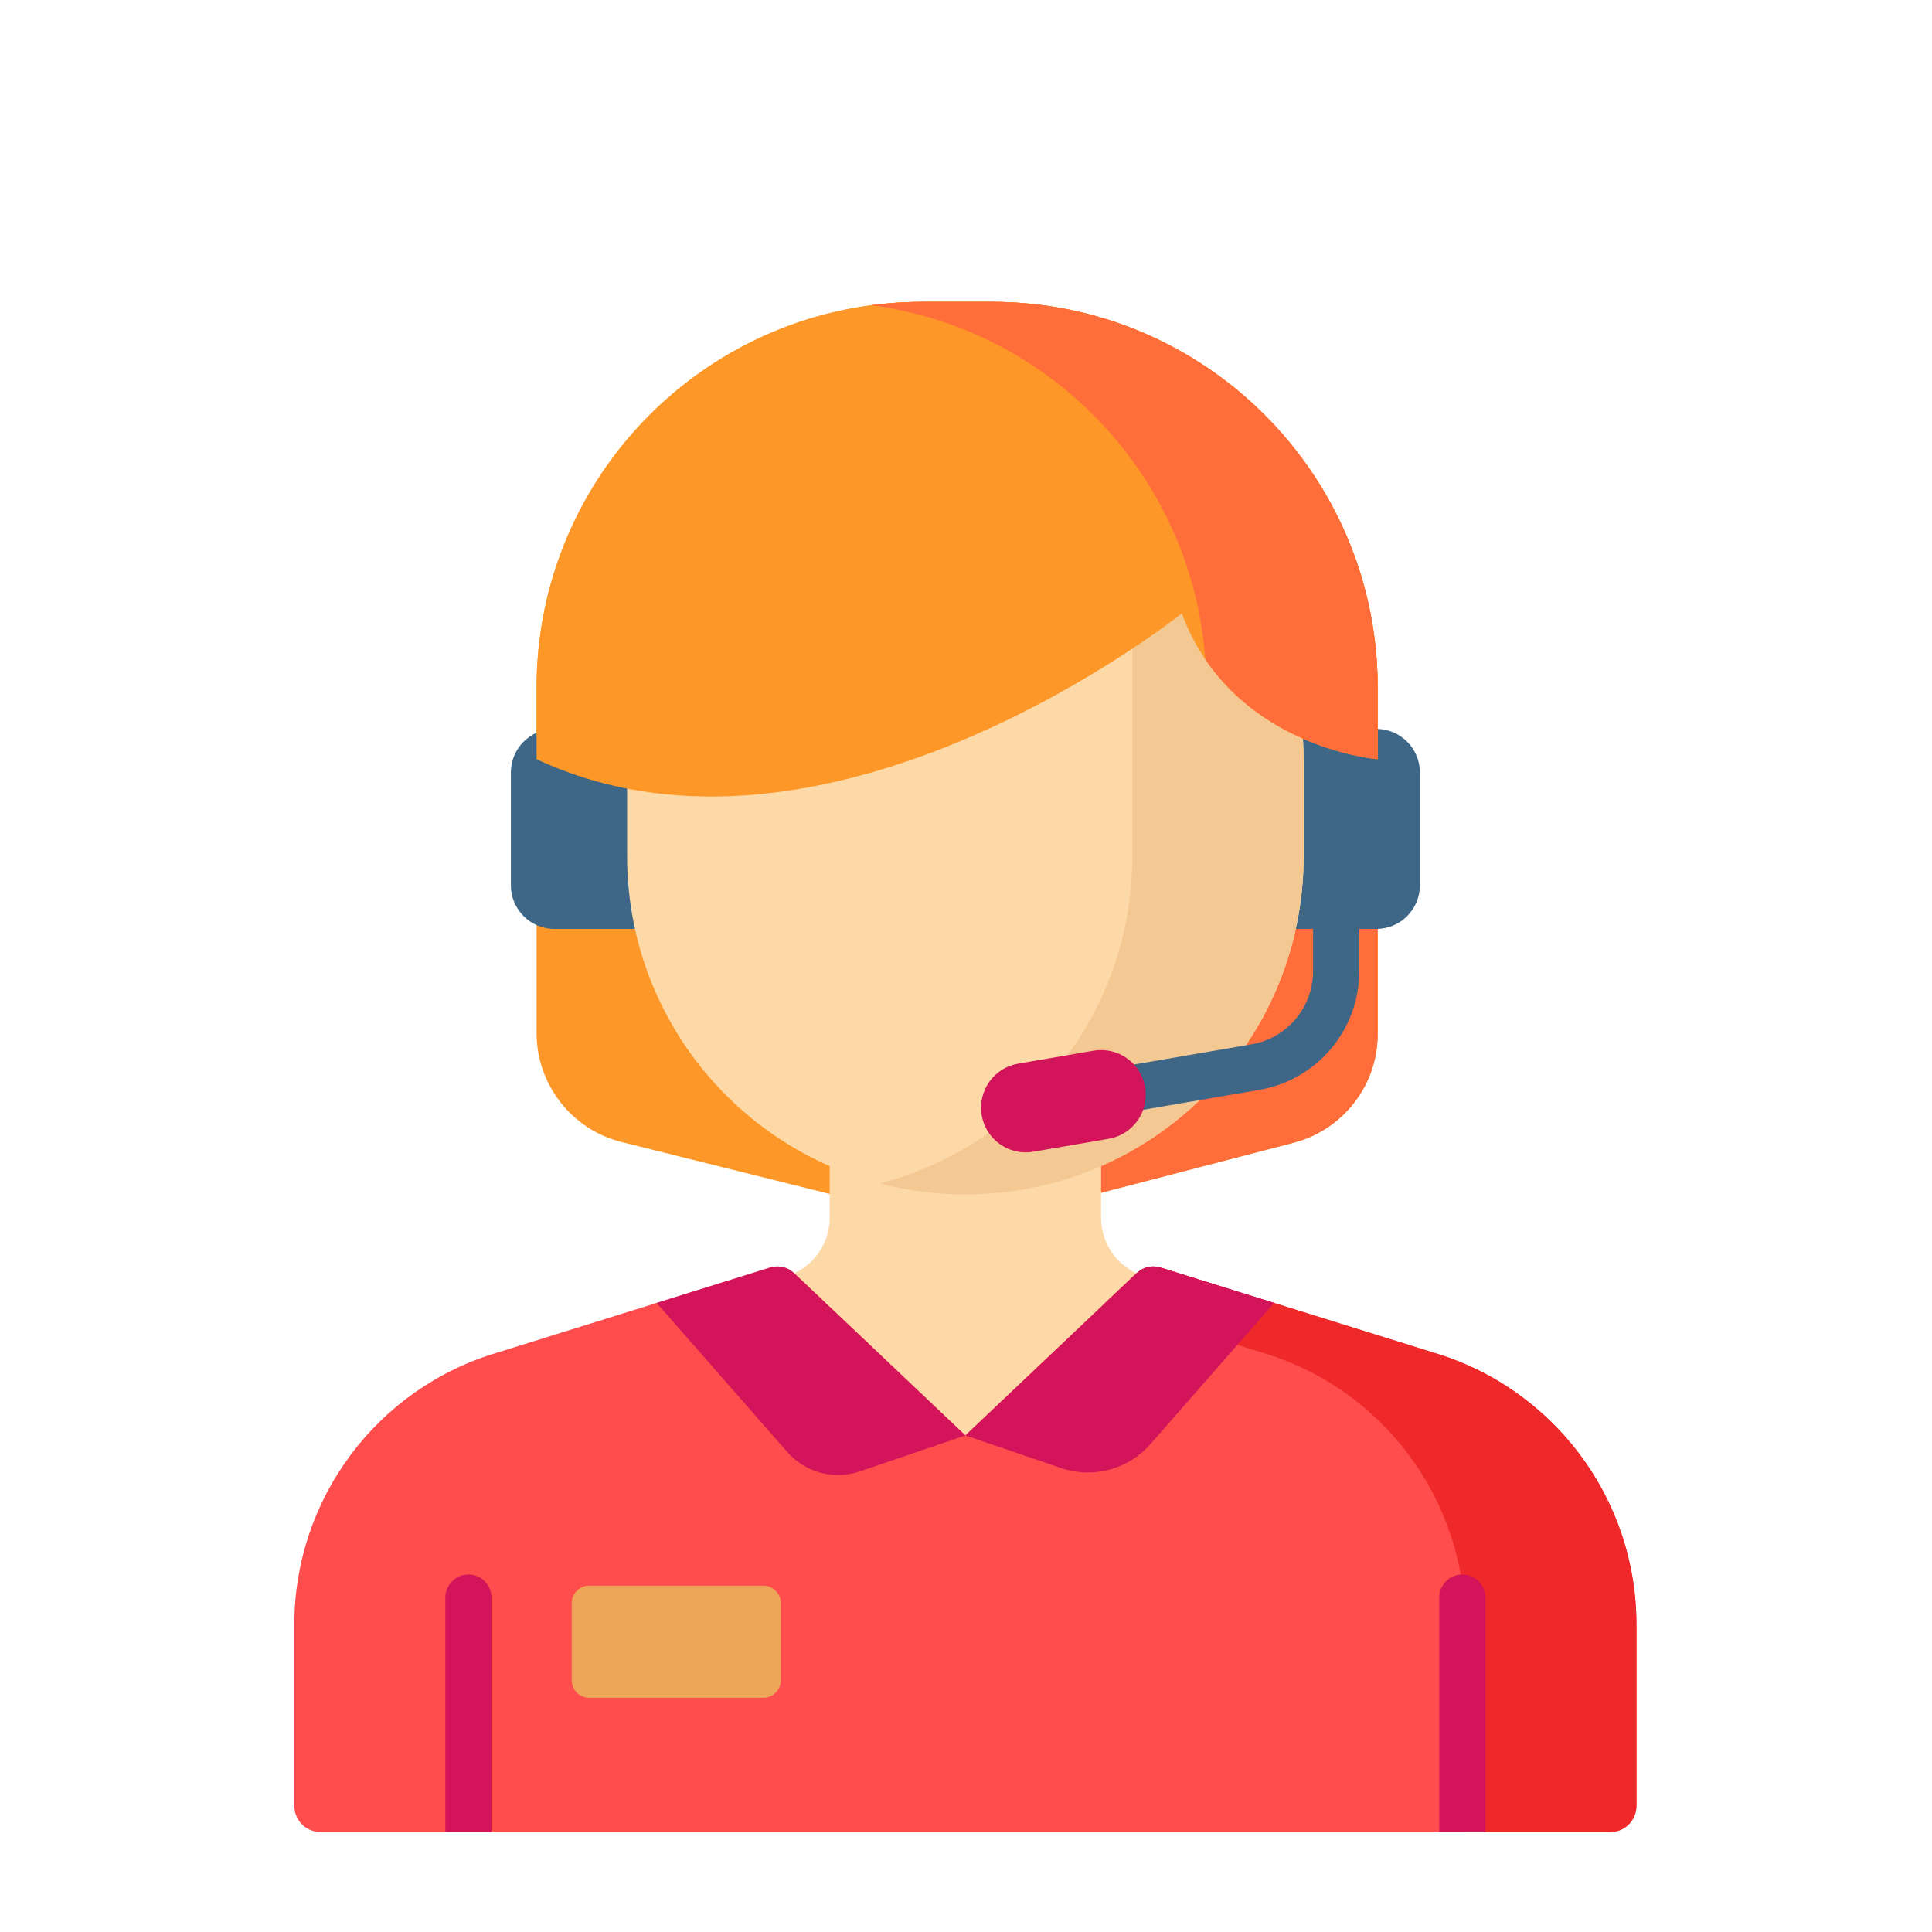 <svg width="512" height="512" viewBox="0 0 512 512" fill="none" xmlns="http://www.w3.org/2000/svg">
<path d="M342.802 302.832L263.457 323.464C258.554 324.739 253.408 324.764 248.492 323.539L164.789 302.667C151.515 299.357 142.199 287.434 142.199 273.753V182.304C142.198 125.803 188.002 80 244.503 80H262.798C319.299 80 365.102 125.803 365.102 182.304V273.992C365.102 287.562 355.935 299.417 342.802 302.832Z" fill="#FD9727"/>
<path d="M262.797 80H244.503C239.908 80 235.384 80.308 230.949 80.895C281.043 87.526 319.701 130.398 319.701 182.304V273.992C319.701 287.562 310.533 299.418 297.4 302.833L232.808 319.628L248.492 323.539C253.408 324.765 258.553 324.739 263.457 323.464L342.802 302.832C355.935 299.417 365.102 287.562 365.102 273.992V182.304C365.101 125.803 319.298 80 262.797 80Z" fill="#FF6D3A"/>
<path d="M146.931 246.171H168.64V193.17H146.931C140.553 193.17 135.383 198.34 135.383 204.718V234.622C135.383 241.001 140.553 246.171 146.931 246.171Z" fill="#3D6687"/>
<path d="M364.74 246.171H343.031V193.17H364.74C371.118 193.17 376.288 198.34 376.288 204.718V234.622C376.288 241.001 371.118 246.171 364.74 246.171Z" fill="#3D6687"/>
<path d="M304.857 338.65C297.265 337.123 291.803 330.454 291.803 322.71V286.062H255.839H219.876V322.71C219.876 330.454 214.413 337.123 206.821 338.65L198.059 340.411V399.264H255.839H313.62V340.411L304.857 338.65Z" fill="#FED9A8"/>
<path d="M379.732 358.411L307.598 335.92C305.359 335.221 302.918 335.788 301.215 337.402L255.836 380.407L210.456 337.403C208.754 335.789 206.312 335.222 204.073 335.921L131.939 358.412C99.958 367.828 78 397.184 78 430.523V478.578C78 482.403 81.102 485.505 84.927 485.505H426.745C430.571 485.505 433.672 482.403 433.672 478.578V430.523C433.671 397.183 411.713 367.827 379.732 358.411Z" fill="#FF4C4C"/>
<path d="M379.734 358.411L307.6 335.92C305.361 335.221 302.919 335.788 301.217 337.402L292.734 345.441L334.333 358.411C366.314 367.827 388.273 397.183 388.273 430.522V485.504H426.747C430.572 485.504 433.674 482.403 433.674 478.577V430.522C433.673 397.183 411.715 367.827 379.734 358.411Z" fill="#EF2929"/>
<path d="M255.836 316.534C206.326 316.534 166.191 276.398 166.191 226.89V201.697C166.191 152.188 206.327 112.053 255.836 112.053C305.344 112.053 345.48 152.188 345.48 201.697V226.89C345.48 276.399 305.345 316.534 255.836 316.534Z" fill="#FED9A8"/>
<path d="M300.081 123.719V226.89C300.081 268.556 271.653 303.58 233.137 313.632C240.387 315.524 247.994 316.534 255.837 316.534C305.347 316.534 345.481 276.399 345.481 226.89V201.697C345.482 168.279 327.193 139.135 300.081 123.719Z" fill="#F4C892"/>
<path d="M210.458 337.402L255.837 380.406L227.851 389.94C220.994 392.275 213.405 390.245 208.631 384.797L174.016 345.292L204.074 335.92C206.314 335.221 208.756 335.788 210.458 337.402Z" fill="#D4145A"/>
<path d="M301.215 337.402L255.836 380.406L281.201 389.047C289.644 391.923 298.989 389.422 304.867 382.714L337.657 345.292L307.599 335.92C305.359 335.221 302.917 335.788 301.215 337.402Z" fill="#D4145A"/>
<path d="M202.291 449.934H156.15C153.588 449.934 151.512 447.857 151.512 445.295V424.858C151.512 422.296 153.588 420.22 156.15 420.22H202.291C204.853 420.22 206.93 422.296 206.93 424.858V445.295C206.93 447.857 204.853 449.934 202.291 449.934Z" fill="#EDA558"/>
<path d="M365.099 201.201C365.099 201.201 326.422 198.131 313.188 162.555C313.188 162.555 219.693 237.408 142.195 201.201V182.304C142.195 125.803 187.999 80 244.5 80H262.795C319.296 80 365.099 125.803 365.099 182.304V201.201Z" fill="#FD9727"/>
<path d="M262.797 80H244.503C239.908 80 235.384 80.308 230.949 80.895C278.581 87.2 315.869 126.272 319.42 174.719C335.73 198.865 365.101 201.201 365.101 201.201V182.304C365.101 125.803 319.298 80 262.797 80Z" fill="#FF6D3A"/>
<path d="M387.535 417.263C384.153 417.263 381.41 420.005 381.41 423.388V485.505H393.66V423.387C393.661 420.005 390.918 417.263 387.535 417.263Z" fill="#D4145A"/>
<path d="M124.137 417.263C120.754 417.263 118.012 420.005 118.012 423.388V485.505H130.262V423.387C130.262 420.005 127.52 417.263 124.137 417.263Z" fill="#D4145A"/>
<path d="M347.98 246.172V257.345C347.98 266.975 341.09 275.148 331.597 276.775L269.961 287.345C266.63 287.915 264.393 291.079 264.964 294.41C265.475 297.391 268.062 299.496 270.988 299.496C271.332 299.496 271.679 299.468 272.029 299.408L333.665 288.838C349.051 286.2 360.218 272.955 360.218 257.345V246.172H347.98Z" fill="#3D6687"/>
<path d="M271.818 305.388C266.157 305.388 261.15 301.315 260.161 295.547C259.055 289.102 263.385 282.979 269.83 281.874L289.798 278.449C296.245 277.342 302.366 281.673 303.471 288.119C304.577 294.564 300.247 300.686 293.802 301.792L273.834 305.216C273.157 305.332 272.483 305.388 271.818 305.388Z" fill="#D4145A"/>
</svg>
